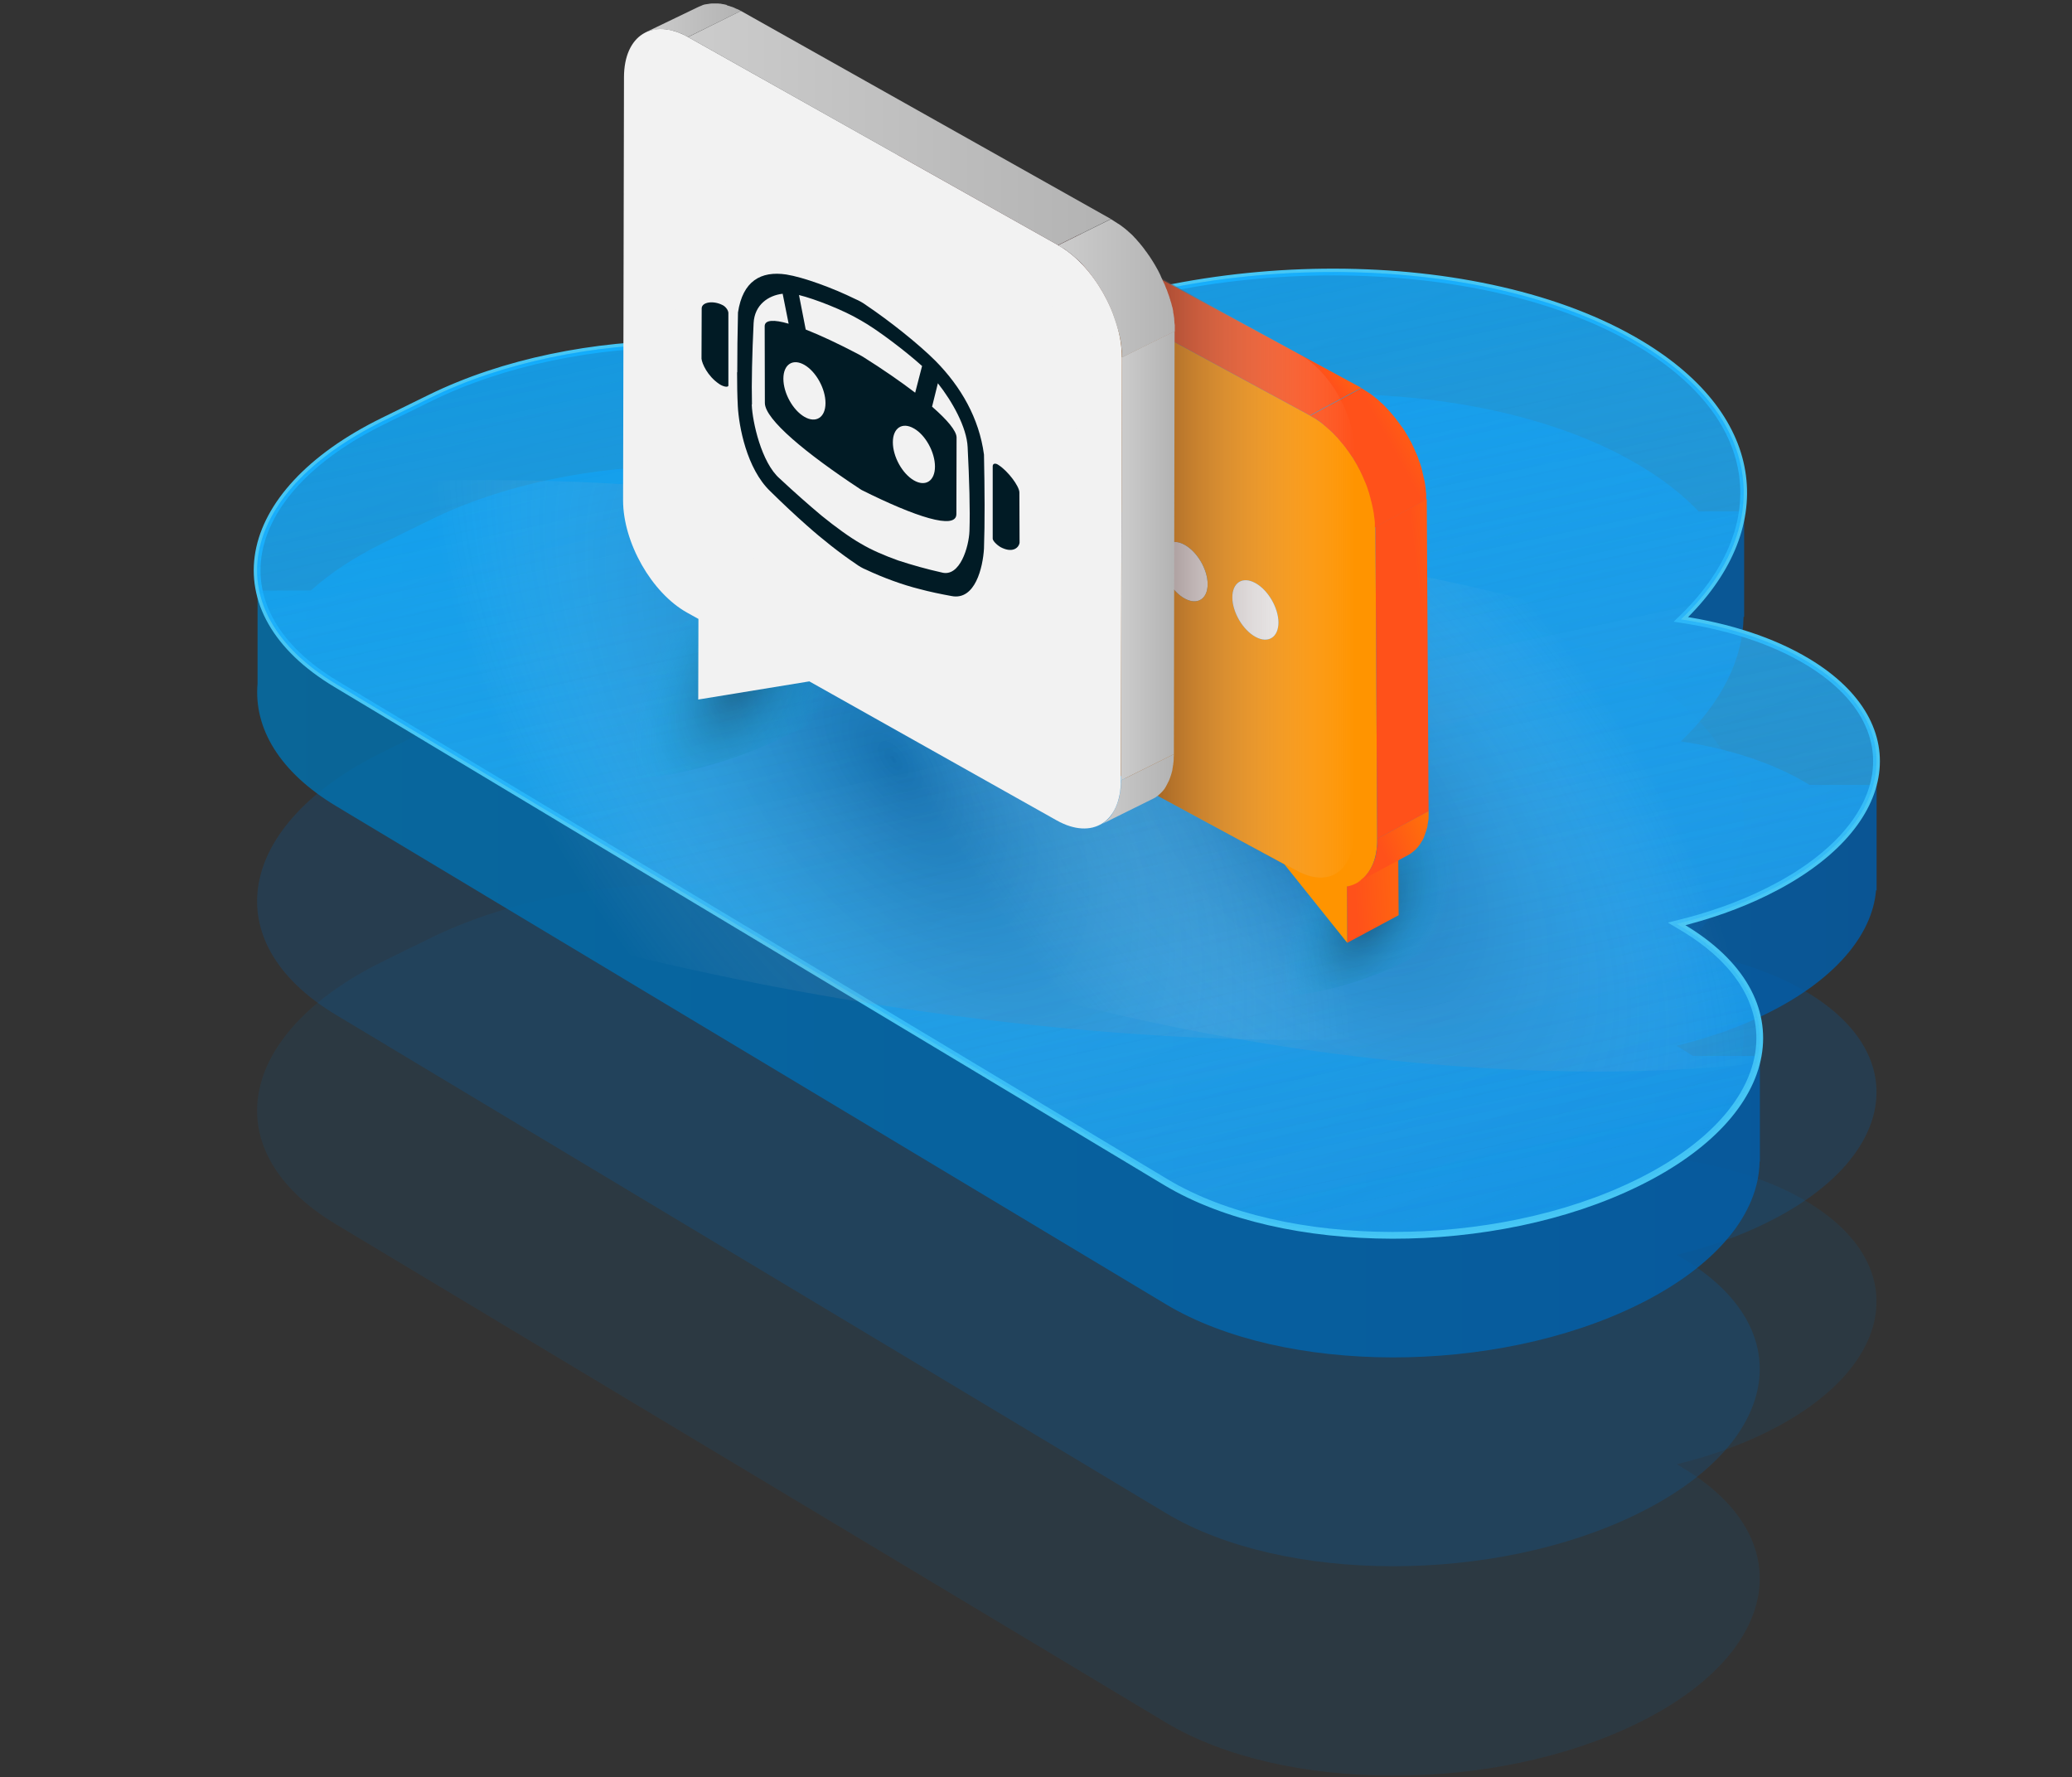 <svg width="218" height="187" viewBox="0 0 218 187" fill="none" xmlns="http://www.w3.org/2000/svg">
<rect x="0" y="0" width="218" height="187" fill="#333333" stroke="none"/>
<g clip-path="url(#clip0)">
<path d="M177.103 154.467L176.408 154.051C179.751 153.237 182.935 152.126 185.831 150.698C199.411 144.022 201.345 133.171 190.166 126.455C186.506 124.253 181.884 122.775 176.855 122.012C186.744 112.539 185.683 100.884 172.589 93.028C155.866 82.99 125.85 82.94 105.546 92.919C101.925 94.694 98.87 96.678 96.37 98.791C83.604 91.143 60.721 91.113 45.237 98.721L40.287 101.152C24.794 108.77 22.582 121.149 35.348 128.806L69.231 149.151L88.951 160.984L122.656 181.219C135.035 188.649 157.264 188.688 172.292 181.299C187.339 173.919 189.482 161.897 177.103 154.467Z" fill="#0367B0" fill-opacity="0.13"/>
<path d="M177.103 132.434L176.408 132.017C179.751 131.204 182.935 130.093 185.831 128.665C199.411 121.989 201.345 111.138 190.166 104.422C186.506 102.22 181.884 100.742 176.855 99.978C186.744 90.506 185.683 78.851 172.589 70.995C155.866 60.956 125.85 60.907 105.546 70.885C101.925 72.661 98.87 74.645 96.37 76.758C83.604 69.11 60.721 69.08 45.237 76.688L40.287 79.118C24.794 86.736 22.582 99.115 35.348 106.773L69.231 127.117L88.951 138.951L122.656 159.186C135.035 166.615 157.264 166.655 172.292 159.265C187.339 151.885 189.482 139.863 177.103 132.434Z" fill="#0062AE" fill-opacity="0.23"/>
<path d="M197.461 82.581H190.379C190.309 82.531 190.24 82.492 190.161 82.442C186.5 80.24 181.878 78.762 176.849 77.999C181.154 73.882 183.376 69.349 183.445 64.895H183.505V53.796H178.704C177.087 52.09 175.054 50.483 172.594 49.015C155.87 38.976 125.854 38.927 105.55 48.906C101.929 50.681 98.874 52.665 96.375 54.778C83.609 47.13 60.725 47.1 45.241 54.708L40.292 57.138C37.236 58.636 34.707 60.322 32.703 62.128H27.099V71.918C26.692 76.6 29.381 81.212 35.352 84.803L69.236 105.147L88.955 116.981L122.66 137.216C135.04 144.645 157.269 144.685 172.296 137.295C180.678 133.179 185.052 127.614 185.131 122.208H185.161V111.099H178.119C177.791 110.881 177.444 110.662 177.087 110.444L176.393 110.027C179.735 109.214 182.919 108.103 185.816 106.675C193.067 103.114 196.995 98.353 197.382 93.671H197.441V82.581H197.461Z" fill="url(#paint0_linear)" fill-opacity="0.8"/>
<path d="M177.104 97.62L176.409 97.204C179.752 96.39 182.936 95.279 185.832 93.851C199.412 87.175 201.346 76.324 190.167 69.609C186.507 67.406 181.885 65.928 176.856 65.165C186.745 55.692 185.684 44.037 172.59 36.181C155.867 26.143 125.851 26.093 105.547 36.072C101.926 37.847 98.871 39.831 96.371 41.944C83.605 34.296 60.722 34.267 45.238 41.874L40.288 44.305C24.794 51.923 22.583 64.302 35.349 71.959L69.233 92.304L88.952 104.137L122.657 124.372C135.036 131.802 157.265 131.841 172.293 124.452C187.34 117.072 189.483 105.05 177.104 97.62Z" fill="url(#paint1_linear)" fill-opacity="0.73" stroke="#46C6F4" stroke-width="0.712" stroke-miterlimit="10"/>
<path d="M177.104 97.62L176.409 97.204C179.752 96.39 182.936 95.279 185.832 93.851C199.412 87.175 201.346 76.324 190.167 69.609C186.507 67.406 181.885 65.928 176.856 65.165C186.745 55.692 185.684 44.037 172.59 36.181C155.867 26.143 125.851 26.093 105.547 36.072C101.926 37.847 98.871 39.831 96.371 41.944C83.605 34.296 60.722 34.267 45.238 41.874L40.288 44.305C24.794 51.923 22.583 64.302 35.349 71.959L69.233 92.304L88.952 104.137L122.657 124.372C135.036 131.802 157.265 131.841 172.293 124.452C187.34 117.072 189.483 105.05 177.104 97.62Z" fill="url(#paint2_linear)"/>
<path d="M177.104 97.62L176.409 97.204C179.752 96.39 182.936 95.279 185.832 93.851C199.412 87.175 201.346 76.324 190.167 69.609C186.507 67.406 181.885 65.928 176.856 65.165C186.745 55.692 185.684 44.037 172.59 36.181C155.867 26.143 125.851 26.093 105.547 36.072C101.926 37.847 98.871 39.831 96.371 41.944C83.605 34.296 60.722 34.267 45.238 41.874L40.288 44.305C24.794 51.923 22.583 64.302 35.349 71.959L69.233 92.304L88.952 104.137L122.657 124.372C135.036 131.802 157.265 131.841 172.293 124.452C187.34 117.072 189.483 105.05 177.104 97.62Z" fill="url(#paint3_linear)"/>
<path opacity="0.3" d="M161.214 63.281C202.17 73.826 224.34 91.796 210.718 103.413C197.096 115.031 152.822 115.912 111.867 105.367C70.911 94.822 48.741 76.851 62.363 65.234C75.985 53.617 120.259 52.735 161.214 63.281Z" fill="url(#paint4_radial)"/>
<path opacity="0.3" d="M122.178 59.496C170.125 71.178 196.363 89.824 180.832 101.142C165.301 112.461 113.84 112.113 65.919 100.424C17.998 88.735 -8.293 70.102 7.238 58.784C22.769 47.466 74.257 47.806 122.178 59.496Z" fill="url(#paint5_radial)"/>
<path opacity="0.5" d="M70.162 66.507C79.599 61.114 90.817 58.829 95.172 61.401C99.528 63.944 95.423 70.393 85.957 75.758C76.492 81.123 65.302 83.436 60.947 80.864C56.591 78.321 60.724 71.872 70.162 66.507Z" fill="url(#paint6_radial)" fill-opacity="0.69"/>
<path opacity="0.34" d="M137.838 92.697C145.228 88.474 154.013 86.685 157.424 88.698C160.835 90.69 157.62 95.74 150.207 99.942C142.795 104.144 134.032 105.954 130.621 103.941C127.21 101.949 130.447 96.899 137.838 92.697Z" fill="url(#paint7_radial)"/>
<g clip-path="url(#clip1)">
<path d="M141.71 93.271L147.115 90.368L147.153 96.289L141.748 99.192L141.71 93.271Z" fill="url(#paint8_linear)"/>
<path d="M124.615 57.305C125.952 58.031 127.041 59.883 127.06 61.45C127.06 63.016 125.99 63.703 124.653 62.978C123.316 62.252 122.228 60.399 122.208 58.833C122.208 57.267 123.278 56.579 124.615 57.305Z" fill="#F2F2F2"/>
<path d="M137.814 43.705C141.596 45.749 144.671 51.002 144.709 55.414L144.9 88.248C144.919 91.113 143.639 92.909 141.71 93.271L141.748 99.193L135.14 90.941L111.436 78.106C107.654 76.062 104.578 70.809 104.54 66.397L104.349 33.563C104.33 29.131 107.367 27.202 111.149 29.265L137.814 43.705ZM124.653 62.978C125.99 63.704 127.06 63.016 127.06 61.45C127.06 59.883 125.952 58.031 124.615 57.305C123.278 56.579 122.208 57.267 122.208 58.833C122.227 60.399 123.316 62.252 124.653 62.978ZM132.103 67.008C133.44 67.734 134.509 67.046 134.509 65.48C134.509 63.914 133.401 62.061 132.064 61.335C130.727 60.609 129.658 61.297 129.658 62.863C129.677 64.429 130.765 66.282 132.103 67.008ZM117.185 58.928C118.522 59.654 119.592 58.967 119.592 57.4C119.592 55.834 118.484 53.981 117.147 53.255C115.81 52.53 114.74 53.217 114.74 54.783C114.759 56.35 115.848 58.203 117.185 58.928Z" fill="#FF9400"/>
<path d="M117.166 53.274C118.503 54 119.592 55.853 119.611 57.419C119.611 58.985 118.541 59.673 117.204 58.947C115.867 58.221 114.778 56.368 114.759 54.802C114.74 53.217 115.829 52.548 117.166 53.274Z" fill="#959595"/>
<path d="M150.306 85.764C150.306 85.65 150.306 85.535 150.306 85.421C150.306 85.382 150.306 85.363 150.306 85.325L144.9 88.228C144.9 88.381 144.9 88.515 144.9 88.649C144.9 88.649 144.9 88.649 144.9 88.668C144.9 88.802 144.881 88.916 144.881 89.031C144.881 89.069 144.881 89.107 144.862 89.145C144.862 89.222 144.843 89.317 144.843 89.394C144.843 89.432 144.824 89.489 144.824 89.527C144.805 89.604 144.805 89.68 144.785 89.737C144.785 89.795 144.766 89.833 144.766 89.89C144.747 89.948 144.728 90.024 144.728 90.081C144.709 90.139 144.709 90.196 144.69 90.234C144.671 90.291 144.652 90.349 144.633 90.406C144.614 90.463 144.594 90.521 144.575 90.578C144.556 90.635 144.537 90.673 144.518 90.712C144.499 90.788 144.461 90.845 144.442 90.922C144.423 90.96 144.403 90.998 144.384 91.036C144.346 91.132 144.308 91.208 144.251 91.304C144.232 91.342 144.212 91.361 144.193 91.399C144.174 91.437 144.155 91.457 144.136 91.495C144.098 91.552 144.079 91.609 144.041 91.647C144.021 91.686 144.002 91.705 143.983 91.743C143.945 91.781 143.926 91.819 143.888 91.858C143.83 91.934 143.754 92.029 143.697 92.106C143.678 92.125 143.678 92.144 143.659 92.144C143.582 92.24 143.487 92.316 143.41 92.392C143.391 92.412 143.353 92.431 143.334 92.45C143.257 92.507 143.2 92.564 143.124 92.622C143.105 92.641 143.066 92.66 143.047 92.679C142.952 92.736 142.856 92.813 142.742 92.87L148.147 89.967C148.243 89.909 148.357 89.852 148.453 89.776C148.472 89.757 148.51 89.737 148.529 89.718C148.606 89.661 148.682 89.604 148.739 89.546C148.758 89.527 148.797 89.508 148.816 89.489C148.911 89.413 148.988 89.336 149.064 89.241C149.083 89.222 149.083 89.203 149.102 89.203C149.179 89.126 149.236 89.05 149.293 88.954C149.312 88.935 149.312 88.935 149.331 88.916C149.351 88.897 149.37 88.859 149.389 88.84C149.408 88.802 149.427 88.782 149.446 88.744C149.484 88.687 149.522 88.63 149.542 88.591C149.561 88.553 149.58 88.534 149.599 88.496C149.599 88.477 149.618 88.477 149.618 88.477C149.637 88.458 149.637 88.439 149.656 88.419C149.694 88.324 149.752 88.248 149.79 88.152C149.79 88.133 149.809 88.114 149.809 88.095C149.809 88.076 149.828 88.057 149.828 88.037C149.866 87.961 149.885 87.904 149.904 87.827C149.924 87.789 149.924 87.77 149.943 87.732C149.943 87.713 149.962 87.694 149.962 87.675C149.981 87.617 150 87.56 150.019 87.503C150.038 87.465 150.038 87.426 150.057 87.388C150.057 87.369 150.057 87.35 150.076 87.331C150.095 87.273 150.095 87.235 150.115 87.178C150.134 87.14 150.134 87.102 150.153 87.063C150.153 87.044 150.153 87.006 150.172 86.987C150.191 86.93 150.191 86.891 150.191 86.834C150.191 86.796 150.21 86.758 150.21 86.719C150.21 86.681 150.229 86.643 150.229 86.605C150.229 86.567 150.248 86.509 150.248 86.471C150.248 86.452 150.248 86.414 150.267 86.395C150.267 86.338 150.286 86.28 150.286 86.242C150.286 86.204 150.286 86.166 150.306 86.127C150.306 86.108 150.306 86.089 150.306 86.089C150.286 85.994 150.306 85.898 150.306 85.764C150.306 85.784 150.306 85.784 150.306 85.764Z" fill="url(#paint9_linear)"/>
<path d="M132.064 61.335C133.401 62.061 134.49 63.913 134.509 65.48C134.509 67.046 133.439 67.734 132.102 67.008C130.765 66.282 129.677 64.429 129.657 62.863C129.657 61.297 130.727 60.609 132.064 61.335Z" fill="#F2F2F2"/>
<path d="M111.168 29.264L116.574 26.361L143.219 40.801L137.814 43.705L111.168 29.264Z" fill="url(#paint10_linear)"/>
<path d="M144.709 55.414L150.114 52.51L150.305 85.344L144.9 88.248L144.709 55.414Z" fill="url(#paint11_linear)"/>
<path d="M138.425 44.068C138.463 44.087 138.502 44.125 138.54 44.144C138.616 44.202 138.712 44.259 138.788 44.316C138.807 44.335 138.826 44.354 138.864 44.373C138.979 44.45 139.075 44.526 139.189 44.622C139.208 44.641 139.246 44.66 139.266 44.698C139.342 44.755 139.418 44.832 139.495 44.889C139.552 44.947 139.628 45.004 139.686 45.061C139.724 45.099 139.781 45.138 139.819 45.176C139.934 45.271 140.049 45.386 140.163 45.481C140.182 45.5 140.201 45.52 140.221 45.539C140.316 45.634 140.412 45.73 140.507 45.844C140.545 45.882 140.564 45.921 140.603 45.94C140.698 46.035 140.794 46.131 140.87 46.245C140.908 46.283 140.946 46.322 140.966 46.36C141.099 46.513 141.233 46.685 141.367 46.837C141.405 46.876 141.424 46.914 141.462 46.952C141.539 47.048 141.615 47.143 141.672 47.239C141.71 47.296 141.749 47.334 141.787 47.391C141.844 47.487 141.921 47.563 141.978 47.659C142.016 47.716 142.054 47.773 142.092 47.831C142.15 47.907 142.188 47.983 142.245 48.041C142.283 48.098 142.322 48.155 142.36 48.213C142.398 48.289 142.455 48.365 142.494 48.442C142.532 48.499 142.57 48.556 142.608 48.633C142.646 48.709 142.704 48.786 142.742 48.862C142.78 48.919 142.818 48.977 142.837 49.053C142.876 49.13 142.933 49.206 142.971 49.301C143.009 49.359 143.028 49.416 143.067 49.473C143.124 49.569 143.162 49.664 143.2 49.76C143.219 49.817 143.258 49.855 143.277 49.913C143.334 50.046 143.391 50.161 143.449 50.295C143.449 50.314 143.468 50.333 143.468 50.352C143.544 50.543 143.64 50.734 143.716 50.925C143.735 50.982 143.754 51.02 143.773 51.078C143.831 51.212 143.869 51.326 143.907 51.46C143.926 51.498 143.945 51.536 143.945 51.593C144.003 51.746 144.06 51.899 144.098 52.071C144.098 52.109 144.117 52.128 144.117 52.167C144.155 52.281 144.194 52.396 144.213 52.529C144.232 52.606 144.251 52.663 144.27 52.74C144.289 52.816 144.308 52.892 144.327 52.969C144.346 53.064 144.365 53.141 144.385 53.236C144.404 53.294 144.404 53.332 144.423 53.389C144.442 53.523 144.48 53.656 144.499 53.79C144.499 53.828 144.499 53.847 144.518 53.886C144.537 53.981 144.556 54.096 144.556 54.191C144.556 54.229 144.576 54.287 144.576 54.325C144.595 54.42 144.595 54.497 144.614 54.592C144.614 54.65 144.614 54.688 144.633 54.745C144.633 54.822 144.652 54.917 144.652 54.993C144.652 55.051 144.652 55.089 144.652 55.146C144.652 55.261 144.652 55.376 144.652 55.49L150.057 52.587C150.057 52.51 150.057 52.415 150.057 52.339C150.057 52.3 150.057 52.281 150.057 52.243C150.057 52.186 150.057 52.148 150.057 52.09C150.057 52.052 150.057 52.014 150.057 51.976C150.057 51.937 150.057 51.88 150.038 51.842C150.038 51.785 150.038 51.746 150.019 51.689C150.019 51.67 150.019 51.632 150.019 51.613C150.019 51.555 150 51.479 150 51.422C150 51.383 149.981 51.326 149.981 51.288C149.981 51.269 149.981 51.269 149.981 51.25C149.962 51.154 149.962 51.059 149.943 50.982C149.943 50.944 149.943 50.925 149.924 50.887C149.924 50.887 149.924 50.887 149.924 50.868C149.905 50.734 149.886 50.6 149.847 50.486C149.847 50.486 149.847 50.486 149.847 50.467C149.828 50.409 149.828 50.371 149.809 50.314C149.79 50.237 149.771 50.142 149.752 50.066L149.752 50.046C149.733 49.97 149.714 49.894 149.695 49.817C149.675 49.76 149.656 49.684 149.656 49.626L149.656 49.607C149.618 49.492 149.58 49.378 149.561 49.244C149.561 49.225 149.542 49.187 149.542 49.168C149.484 49.015 149.446 48.862 149.389 48.69C149.389 48.671 149.389 48.671 149.37 48.652C149.351 48.614 149.351 48.595 149.332 48.556C149.293 48.423 149.236 48.289 149.198 48.175C149.179 48.155 149.179 48.117 149.179 48.098C149.179 48.079 149.16 48.06 149.141 48.022C149.064 47.831 148.988 47.64 148.892 47.449C148.892 47.43 148.873 47.41 148.873 47.391C148.816 47.258 148.759 47.143 148.701 47.009C148.682 46.952 148.644 46.914 148.625 46.857C148.587 46.761 148.529 46.666 148.491 46.57C148.491 46.551 148.472 46.551 148.472 46.532C148.453 46.494 148.415 46.436 148.396 46.398C148.357 46.322 148.3 46.245 148.262 46.15C148.224 46.093 148.186 46.035 148.166 45.978C148.128 45.901 148.071 45.825 148.033 45.749C147.995 45.691 147.956 45.634 147.918 45.558C147.88 45.481 147.823 45.405 147.784 45.328C147.746 45.271 147.708 45.214 147.67 45.157C147.613 45.08 147.574 45.004 147.517 44.947C147.498 44.927 147.479 44.889 147.46 44.87C147.441 44.851 147.422 44.813 147.402 44.794C147.345 44.698 147.269 44.622 147.211 44.526C147.173 44.469 147.135 44.431 147.097 44.373C147.02 44.278 146.944 44.182 146.887 44.087C146.868 44.049 146.849 44.03 146.81 43.992L146.791 43.972C146.658 43.8 146.524 43.648 146.39 43.495C146.371 43.476 146.371 43.457 146.352 43.438C146.333 43.418 146.314 43.399 146.295 43.38C146.199 43.285 146.104 43.17 146.027 43.075C146.008 43.056 145.989 43.017 145.951 42.998C145.932 42.979 145.932 42.979 145.913 42.96C145.817 42.864 145.722 42.769 145.626 42.654C145.607 42.635 145.607 42.616 145.588 42.616C145.473 42.502 145.359 42.406 145.244 42.311C145.206 42.272 145.168 42.234 145.129 42.196C145.072 42.139 144.996 42.081 144.938 42.024C144.938 42.024 144.938 42.024 144.919 42.005C144.843 41.948 144.767 41.89 144.69 41.833C144.671 41.814 144.633 41.795 144.614 41.757C144.518 41.68 144.404 41.604 144.308 41.528C144.289 41.508 144.27 41.489 144.232 41.47C144.155 41.413 144.079 41.375 144.003 41.317C143.983 41.317 143.983 41.298 143.964 41.298C143.926 41.279 143.888 41.241 143.85 41.222C143.792 41.184 143.754 41.145 143.697 41.126C143.678 41.107 143.659 41.107 143.64 41.088C143.601 41.069 143.563 41.031 143.525 41.012C143.487 40.993 143.449 40.974 143.41 40.935C143.353 40.897 143.296 40.878 143.239 40.84L137.833 43.743C137.929 43.8 138.024 43.839 138.12 43.896C138.158 43.915 138.196 43.934 138.234 43.972C138.291 43.972 138.368 44.03 138.425 44.068Z" fill="url(#paint12_linear)"/>
<path d="M68.516 3.192C68.535 3.192 68.573 3.173 68.593 3.173C68.631 3.154 68.669 3.154 68.707 3.154C68.745 3.154 68.784 3.135 68.841 3.135C68.879 3.135 68.917 3.116 68.975 3.116C69.013 3.116 69.051 3.097 69.089 3.097C69.204 3.078 69.318 3.078 69.452 3.078C69.49 3.078 69.509 3.078 69.548 3.078C69.624 3.078 69.719 3.078 69.796 3.078C69.834 3.078 69.872 3.078 69.91 3.078C69.987 3.078 70.044 3.097 70.121 3.097C70.159 3.097 70.197 3.097 70.216 3.116C70.273 3.135 70.35 3.135 70.407 3.154C70.445 3.154 70.484 3.173 70.522 3.173C70.579 3.192 70.656 3.211 70.713 3.211C70.751 3.211 70.789 3.23 70.827 3.23C70.866 3.249 70.904 3.249 70.942 3.269C70.999 3.288 71.057 3.307 71.114 3.326C71.152 3.345 71.19 3.345 71.228 3.364C71.286 3.383 71.343 3.402 71.419 3.44C71.458 3.46 71.496 3.479 71.534 3.479C71.591 3.498 71.649 3.536 71.725 3.555C71.763 3.574 71.802 3.593 71.84 3.612C71.897 3.631 71.954 3.67 72.012 3.708C72.05 3.727 72.088 3.746 72.145 3.765C72.222 3.803 72.298 3.842 72.374 3.899L77.952 1.148C77.914 1.129 77.876 1.11 77.818 1.072C77.78 1.053 77.742 1.034 77.704 1.015C77.665 0.996 77.627 0.976 77.57 0.957C77.551 0.957 77.532 0.938 77.513 0.938C77.474 0.919 77.417 0.9 77.379 0.881C77.341 0.862 77.302 0.843 77.264 0.824C77.245 0.824 77.245 0.805 77.226 0.805C77.169 0.785 77.131 0.766 77.073 0.747C77.035 0.728 76.997 0.709 76.959 0.709L76.94 0.709C76.882 0.69 76.825 0.671 76.787 0.652C76.749 0.633 76.71 0.614 76.672 0.614C76.672 0.614 76.672 0.614 76.653 0.614C76.596 0.594 76.538 0.575 76.481 0.556C76.462 0.518 76.424 0.499 76.386 0.499C76.347 0.499 76.309 0.48 76.29 0.48C76.233 0.461 76.156 0.442 76.099 0.442L76.08 0.442C76.042 0.442 76.023 0.423 75.985 0.423C75.927 0.403 75.851 0.403 75.794 0.384L75.775 0.384C75.755 0.384 75.717 0.384 75.698 0.384C75.622 0.365 75.545 0.365 75.488 0.365C75.469 0.365 75.45 0.365 75.45 0.365C75.431 0.365 75.412 0.365 75.392 0.365C75.316 0.365 75.221 0.365 75.144 0.365C75.125 0.365 75.106 0.365 75.087 0.365L75.068 0.365C74.953 0.365 74.819 0.365 74.705 0.384L74.686 0.384C74.647 0.384 74.628 0.403 74.59 0.403C74.552 0.403 74.514 0.423 74.457 0.423C74.418 0.423 74.38 0.442 74.323 0.442C74.285 0.442 74.246 0.461 74.208 0.461C74.189 0.461 74.189 0.461 74.17 0.461C74.151 0.461 74.132 0.48 74.113 0.48C74.036 0.499 73.96 0.518 73.883 0.556C73.864 0.575 73.826 0.575 73.807 0.594C73.712 0.633 73.616 0.671 73.521 0.709L67.924 3.402C68.02 3.364 68.115 3.326 68.211 3.288C68.23 3.269 68.268 3.269 68.287 3.249C68.363 3.23 68.44 3.211 68.516 3.192Z" fill="url(#paint13_linear)"/>
<path opacity="0.75" d="M136.533 37.173L98.752 16.372C95.2 14.462 92.449 17.021 92.449 20.975L92.373 60.666C92.373 64.62 95.238 69.357 98.79 71.267L99.936 71.879L101.636 71.191L111.263 78.067L136.495 91.629C140.048 93.52 142.455 91.4 142.474 87.446L142.569 47.754C142.55 43.82 140.086 39.083 136.533 37.173Z" fill="url(#paint14_linear)"/>
<path d="M123.507 79.461C123.507 79.423 123.507 79.385 123.507 79.347L117.949 82.097C117.949 82.231 117.949 82.365 117.93 82.479C117.93 82.498 117.93 82.517 117.93 82.537C117.93 82.67 117.911 82.804 117.911 82.918C117.911 82.957 117.911 82.995 117.892 83.033C117.873 83.129 117.873 83.205 117.853 83.3C117.853 83.339 117.834 83.396 117.834 83.434C117.815 83.511 117.815 83.587 117.796 83.663C117.796 83.702 117.777 83.759 117.777 83.797C117.758 83.874 117.739 83.931 117.72 84.007C117.701 84.065 117.701 84.122 117.682 84.16C117.662 84.217 117.643 84.275 117.624 84.332C117.605 84.389 117.586 84.447 117.567 84.504C117.548 84.561 117.529 84.599 117.51 84.657C117.491 84.733 117.452 84.79 117.433 84.848C117.414 84.886 117.395 84.924 117.376 84.962C117.338 85.058 117.3 85.134 117.242 85.23C117.223 85.268 117.204 85.306 117.185 85.344C117.166 85.382 117.147 85.402 117.128 85.44C117.089 85.497 117.051 85.554 117.032 85.612C117.013 85.65 116.994 85.669 116.975 85.707C116.956 85.745 116.918 85.784 116.898 85.822C116.841 85.898 116.765 85.975 116.707 86.051C116.688 86.07 116.669 86.089 116.65 86.108C116.574 86.204 116.478 86.28 116.383 86.357C116.364 86.376 116.344 86.395 116.325 86.414C116.249 86.471 116.173 86.528 116.096 86.586C116.077 86.605 116.039 86.624 116.02 86.643C115.924 86.701 115.81 86.777 115.695 86.815L121.253 84.065C121.368 84.007 121.463 83.95 121.578 83.893C121.597 83.874 121.635 83.854 121.654 83.835C121.731 83.778 121.807 83.721 121.884 83.663C121.903 83.644 121.922 83.625 121.941 83.606C122.037 83.53 122.132 83.434 122.208 83.358C122.228 83.339 122.247 83.32 122.266 83.3C122.342 83.224 122.399 83.148 122.457 83.071C122.476 83.052 122.476 83.033 122.495 83.033C122.514 83.014 122.514 82.995 122.533 82.976C122.552 82.938 122.571 82.918 122.59 82.88C122.629 82.823 122.667 82.766 122.686 82.708C122.705 82.67 122.724 82.651 122.743 82.613C122.743 82.594 122.762 82.594 122.762 82.575C122.781 82.556 122.781 82.537 122.801 82.498C122.839 82.422 122.896 82.326 122.934 82.231C122.953 82.212 122.953 82.193 122.972 82.174C122.972 82.154 122.992 82.135 122.992 82.116C123.011 82.059 123.049 81.983 123.068 81.925C123.087 81.887 123.087 81.868 123.106 81.83C123.106 81.811 123.125 81.792 123.125 81.772C123.144 81.715 123.163 81.658 123.183 81.601C123.202 81.562 123.202 81.524 123.221 81.486C123.221 81.467 123.221 81.448 123.24 81.429C123.259 81.371 123.259 81.314 123.278 81.276C123.297 81.238 123.297 81.2 123.316 81.142C123.316 81.123 123.335 81.085 123.335 81.066C123.354 81.028 123.354 80.97 123.354 80.932C123.354 80.894 123.374 80.856 123.374 80.817C123.374 80.779 123.393 80.741 123.393 80.703C123.393 80.665 123.412 80.607 123.412 80.569C123.412 80.55 123.412 80.512 123.431 80.493C123.431 80.435 123.45 80.378 123.45 80.302C123.45 80.263 123.45 80.225 123.469 80.187C123.469 80.168 123.469 80.168 123.469 80.149C123.488 80.034 123.488 79.92 123.488 79.824C123.488 79.824 123.488 79.824 123.488 79.805C123.488 79.786 123.488 79.767 123.488 79.748C123.488 79.652 123.507 79.557 123.507 79.461Z" fill="url(#paint15_linear)"/>
<path d="M72.394 3.899L77.952 1.148L116.879 23.038L111.321 25.788L72.394 3.899Z" fill="url(#paint16_linear)"/>
<path d="M118.025 37.593L123.583 34.842L123.507 79.347L117.949 82.097L118.025 37.593Z" fill="url(#paint17_linear)"/>
<path d="M82.765 37.516C82.765 39.025 83.797 40.84 85.058 41.566C86.337 42.272 87.369 41.623 87.369 40.114C87.369 38.605 86.337 36.79 85.077 36.065C83.797 35.358 82.765 36.007 82.765 37.516Z" fill="#F2F2F2"/>
<path d="M94.799 44.278C94.799 45.787 95.83 47.602 97.091 48.328C98.37 49.034 99.402 48.385 99.402 46.876C99.402 45.367 98.37 43.552 97.11 42.827C95.83 42.12 94.799 42.769 94.799 44.278Z" fill="#F2F2F2"/>
<path d="M91.055 34.995L91.513 35.243C93.71 36.599 95.658 37.898 97.244 39.082L98.008 36.274C96.288 34.746 93.29 32.55 91.456 31.518C91.399 31.48 91.341 31.461 91.303 31.423L91.265 31.404C91.208 31.366 91.15 31.346 91.112 31.308C89.26 30.258 86.222 29.093 84.503 28.691L85.229 32.34C86.853 32.951 88.82 33.849 91.055 34.995Z" fill="#F2F2F2"/>
<path d="M99.784 38.07L99.134 40.553C100.796 41.947 101.77 43.074 101.828 43.781L101.789 51.898C101.77 53.618 97.243 52.147 91.379 49.301L91.15 49.167C85.286 45.423 80.779 41.813 80.76 40.075L80.76 31.919C80.798 31.27 81.753 31.232 83.395 31.69L82.746 28.519C81.18 28.691 79.652 29.665 79.556 31.614C79.403 34.842 79.289 37.859 79.327 40.266C79.384 41.966 80.358 46.359 82.383 48.078C84.713 50.179 87.082 52.166 89.106 53.694C89.508 53.102 90.253 52.949 91.093 53.427C91.15 53.465 91.189 53.503 91.246 53.522C91.303 53.541 91.341 53.56 91.399 53.599C92.258 54.076 92.984 55.05 93.385 56.101C95.41 56.846 97.797 57.533 100.128 58.049C102.152 58.603 103.146 55.318 103.222 53.675C103.298 51.402 103.203 48.25 103.069 44.812C102.935 42.768 101.388 40.018 99.784 38.07Z" fill="#F2F2F2"/>
<path d="M111.321 25.788L72.394 3.899C68.669 1.817 65.651 3.708 65.651 8.139L65.556 52.644C65.556 57.075 68.555 62.366 72.279 64.448L73.483 65.117L73.463 73.597L85.153 71.687L111.187 86.318C114.912 88.4 117.93 86.509 117.93 82.078L118.025 37.573C118.044 33.161 115.026 27.87 111.321 25.788ZM76.71 38.223C76.672 38.414 76.233 38.337 75.832 38.127C75.775 38.089 75.717 38.051 75.66 38.013C74.399 37.172 73.826 35.854 73.75 35.358L73.769 30.029C73.807 29.379 75.03 29.207 76.042 29.685C76.061 29.704 76.099 29.704 76.118 29.723C76.424 29.895 76.691 30.22 76.691 30.506L76.71 38.223ZM104.75 55.585C104.617 57.553 103.776 61.086 101.178 60.571C98.6 60.131 96.079 59.501 93.557 58.489C93.233 59.386 92.392 59.692 91.38 59.119C91.323 59.081 91.284 59.042 91.227 59.023C91.17 59.004 91.132 58.985 91.074 58.947C90.062 58.374 89.221 57.133 88.916 55.872C86.414 54.057 83.873 51.842 81.314 49.397C78.716 46.971 77.876 42.501 77.761 40.4C77.723 39.273 77.704 38.07 77.723 36.809C77.723 34.823 77.742 32.703 77.799 30.487C78.315 27.183 80.32 26.094 83.109 26.514C84.981 26.8 88.171 27.927 90.73 29.15C90.921 29.226 91.112 29.322 91.303 29.436C91.494 29.551 91.685 29.666 91.895 29.799C94.455 31.461 97.645 33.906 99.517 35.721C102.305 38.452 104.311 41.776 104.808 45.653C104.846 49.416 104.865 52.854 104.75 55.585ZM106.794 55.509C106.737 55.49 106.699 55.452 106.641 55.432C106.259 55.222 105.801 54.783 105.763 54.535L105.782 46.837C105.782 46.57 106.049 46.532 106.355 46.684C106.393 46.703 106.412 46.723 106.45 46.742C107.463 47.372 108.685 48.957 108.723 49.626L108.723 54.974C108.628 55.432 108.036 56.063 106.794 55.509Z" fill="#F2F2F2"/>
<path d="M111.913 26.151C111.951 26.17 111.989 26.209 112.027 26.228C112.123 26.285 112.199 26.342 112.276 26.419C112.295 26.438 112.314 26.438 112.333 26.457C112.447 26.533 112.543 26.61 112.658 26.705C112.696 26.724 112.715 26.762 112.753 26.782C112.83 26.839 112.906 26.915 112.982 26.973C113.04 27.03 113.097 27.087 113.154 27.125C113.192 27.163 113.25 27.202 113.307 27.259C113.422 27.355 113.517 27.469 113.632 27.565C113.746 27.679 113.861 27.794 113.956 27.909C113.995 27.947 114.014 27.966 114.033 28.004C114.128 28.099 114.224 28.214 114.3 28.31C114.338 28.348 114.377 28.386 114.396 28.424C114.529 28.577 114.663 28.73 114.778 28.902C114.797 28.921 114.816 28.959 114.835 28.978C114.911 29.074 114.988 29.169 115.045 29.265C115.083 29.303 115.102 29.36 115.141 29.398C115.198 29.475 115.255 29.551 115.313 29.647C115.332 29.666 115.351 29.704 115.37 29.723C115.446 29.838 115.542 29.971 115.618 30.105C115.656 30.162 115.676 30.201 115.714 30.258C115.79 30.372 115.847 30.487 115.924 30.602C115.943 30.64 115.981 30.697 116 30.735C116.096 30.888 116.172 31.06 116.268 31.213C116.268 31.232 116.287 31.232 116.287 31.251C116.363 31.404 116.44 31.557 116.516 31.709C116.554 31.767 116.573 31.843 116.611 31.901C116.65 31.977 116.669 32.034 116.707 32.111C116.745 32.187 116.764 32.244 116.802 32.321C116.841 32.397 116.86 32.454 116.898 32.531C116.917 32.588 116.936 32.626 116.955 32.684C117.013 32.836 117.07 32.989 117.127 33.123C117.146 33.161 117.165 33.199 117.165 33.257C117.223 33.429 117.28 33.581 117.337 33.753C117.337 33.772 117.356 33.791 117.356 33.811C117.395 33.944 117.452 34.078 117.49 34.231C117.509 34.288 117.528 34.364 117.547 34.422C117.566 34.498 117.586 34.594 117.624 34.67C117.643 34.746 117.662 34.823 117.681 34.88C117.7 34.957 117.719 35.014 117.738 35.09C117.757 35.167 117.777 35.243 117.796 35.319C117.815 35.377 117.815 35.434 117.834 35.511C117.853 35.606 117.872 35.721 117.891 35.816C117.891 35.854 117.91 35.873 117.91 35.912C117.929 36.045 117.948 36.179 117.968 36.313C117.968 36.351 117.968 36.37 117.968 36.408C117.987 36.504 117.987 36.618 118.006 36.714C118.006 36.752 118.006 36.809 118.025 36.848C118.025 36.943 118.044 37.02 118.044 37.115C118.044 37.172 118.044 37.211 118.044 37.268C118.044 37.382 118.044 37.497 118.044 37.612L123.602 34.861C123.602 34.785 123.602 34.708 123.602 34.632C123.602 34.594 123.602 34.556 123.602 34.517C123.602 34.46 123.602 34.422 123.602 34.364C123.602 34.326 123.602 34.307 123.602 34.269C123.602 34.212 123.602 34.154 123.583 34.097C123.583 34.059 123.583 34.002 123.564 33.963C123.564 33.944 123.564 33.925 123.564 33.906C123.564 33.811 123.545 33.734 123.545 33.639C123.545 33.6 123.545 33.581 123.545 33.543C123.545 33.543 123.545 33.543 123.545 33.524C123.526 33.39 123.507 33.276 123.488 33.142C123.488 33.142 123.488 33.142 123.488 33.123C123.488 33.085 123.469 33.047 123.469 33.028C123.45 32.932 123.43 32.855 123.43 32.76C123.43 32.741 123.43 32.741 123.43 32.722C123.411 32.664 123.411 32.607 123.392 32.531C123.373 32.474 123.373 32.397 123.354 32.34C123.354 32.321 123.354 32.302 123.335 32.302C123.316 32.225 123.297 32.168 123.278 32.092C123.258 32.034 123.258 31.977 123.239 31.92C123.239 31.901 123.239 31.881 123.22 31.881C123.201 31.805 123.182 31.709 123.144 31.633C123.125 31.576 123.125 31.518 123.106 31.48C123.106 31.461 123.106 31.461 123.087 31.442C123.048 31.308 123.01 31.156 122.953 31.022C122.953 31.003 122.953 30.984 122.934 30.984C122.876 30.812 122.819 30.659 122.762 30.487C122.762 30.468 122.743 30.468 122.743 30.449C122.724 30.43 122.724 30.392 122.705 30.372C122.647 30.22 122.59 30.067 122.533 29.933C122.514 29.914 122.514 29.876 122.494 29.857C122.494 29.838 122.475 29.819 122.456 29.78C122.418 29.704 122.399 29.647 122.361 29.57C122.323 29.494 122.303 29.436 122.265 29.36C122.227 29.284 122.208 29.226 122.17 29.15C122.151 29.112 122.132 29.055 122.112 29.016C122.112 28.997 122.093 28.978 122.093 28.959C122.017 28.806 121.941 28.653 121.864 28.501C121.864 28.482 121.845 28.482 121.845 28.462C121.769 28.31 121.673 28.138 121.578 27.985C121.559 27.947 121.52 27.889 121.501 27.851C121.425 27.737 121.368 27.622 121.291 27.507C121.253 27.45 121.234 27.412 121.196 27.355C121.119 27.221 121.024 27.106 120.947 26.973C120.928 26.953 120.928 26.934 120.909 26.915C120.909 26.915 120.909 26.896 120.89 26.896C120.833 26.82 120.775 26.743 120.718 26.648C120.68 26.61 120.661 26.552 120.623 26.514C120.546 26.419 120.47 26.323 120.412 26.228C120.393 26.209 120.374 26.17 120.355 26.151C120.221 25.979 120.107 25.826 119.973 25.674C119.954 25.655 119.935 25.636 119.935 25.616C119.916 25.597 119.897 25.578 119.878 25.559C119.782 25.464 119.706 25.349 119.61 25.253C119.591 25.234 119.572 25.196 119.553 25.177L119.534 25.158C119.419 25.043 119.305 24.929 119.209 24.814C119.095 24.7 118.999 24.604 118.884 24.509C118.884 24.509 118.884 24.509 118.865 24.489C118.827 24.451 118.77 24.413 118.732 24.375C118.674 24.317 118.617 24.26 118.56 24.222L118.541 24.203C118.464 24.146 118.407 24.088 118.331 24.031C118.292 24.012 118.273 23.974 118.235 23.955C118.14 23.878 118.025 23.802 117.929 23.725C117.91 23.706 117.891 23.687 117.872 23.687C117.796 23.63 117.719 23.573 117.643 23.534C117.624 23.534 117.624 23.515 117.605 23.515C117.566 23.496 117.528 23.458 117.49 23.439C117.433 23.401 117.395 23.363 117.337 23.343C117.318 23.324 117.299 23.324 117.28 23.305C117.242 23.286 117.204 23.248 117.165 23.229C117.127 23.21 117.089 23.191 117.051 23.152C116.993 23.114 116.936 23.095 116.879 23.057L111.321 25.807C111.416 25.865 111.512 25.922 111.588 25.979C111.626 25.998 111.664 26.037 111.703 26.056C111.779 26.056 111.855 26.113 111.913 26.151Z" fill="url(#paint18_linear)"/>
<path d="M108.609 69.777L67.065 54.153L73.712 18.167L115.256 33.983L108.609 69.777Z" fill="#F2F2F2"/>
<path d="M76.004 32.089C75.029 31.593 73.845 31.784 73.826 32.433L73.807 37.743C73.864 38.259 74.437 39.558 75.641 40.379C76.042 40.666 76.596 40.799 76.634 40.57L76.634 32.911C76.615 32.605 76.309 32.223 76.004 32.089Z" fill="#011B25"/>
<path d="M107.252 51.801C107.233 51.133 106.049 49.566 105.075 48.936C104.769 48.707 104.464 48.726 104.445 49.031L104.445 56.691C104.483 56.977 105.037 57.474 105.438 57.646C106.641 58.2 107.214 57.55 107.271 57.111L107.252 51.801Z" fill="#011B25"/>
<path d="M98.428 37.972C96.632 36.177 93.576 33.751 91.131 32.108C90.768 31.841 90.386 31.631 90.023 31.478C87.578 30.275 84.522 29.167 82.727 28.88C80.053 28.479 78.143 29.568 77.646 32.872C77.589 35.088 77.57 37.208 77.57 39.176L77.55 39.157C77.55 40.417 77.57 41.62 77.627 42.747C77.742 44.829 78.544 49.299 81.046 51.687C82.345 52.966 83.625 54.17 84.904 55.297C86.509 56.729 88.4 58.219 90.023 59.308C90.386 59.575 90.749 59.785 91.131 59.938C92.907 60.779 95.009 61.542 96.709 61.963C97.835 62.268 98.962 62.498 100.108 62.708C102.611 63.204 103.413 59.671 103.527 57.722C103.623 54.991 103.604 51.553 103.527 47.828C103.012 43.989 101.102 40.685 98.428 37.972ZM90.539 33.694L90.577 33.713C92.315 34.687 95.295 36.96 97.014 38.507L96.288 41.315C94.76 40.15 92.888 38.851 90.787 37.533L90.348 37.285C88.209 36.158 86.318 35.279 84.771 34.668L84.064 31.039C85.764 31.459 88.782 32.643 90.539 33.694ZM98.37 49.089C98.37 50.598 97.377 51.247 96.155 50.541C94.932 49.834 93.939 48.038 93.939 46.529C93.939 45.02 94.932 44.371 96.155 45.078C97.377 45.765 98.37 47.58 98.37 49.089ZM84.637 38.392C85.859 39.099 86.853 40.895 86.853 42.404C86.853 43.913 85.859 44.562 84.637 43.855C83.415 43.149 82.421 41.353 82.421 39.844C82.421 38.335 83.415 37.686 84.637 38.392ZM101.999 55.87C101.942 57.493 101.006 60.779 99.058 60.225C97.511 59.881 95.945 59.441 94.493 58.964C93.099 58.467 91.628 57.837 90.596 57.207L90.558 57.188C89.469 56.576 87.884 55.43 86.432 54.246C85.019 53.062 83.529 51.744 82.058 50.369C80.091 48.688 79.155 44.295 79.098 42.614C79.098 42.595 79.098 42.556 79.098 42.537L79.117 42.556C79.059 40.226 79.136 37.227 79.289 33.999C79.384 32.07 80.836 31.077 82.345 30.905L82.975 34.057C81.409 33.598 80.492 33.656 80.454 34.286L80.473 42.404C80.492 44.142 84.828 47.714 90.444 51.419L90.654 51.553C96.269 54.361 100.605 55.793 100.624 54.093L100.643 45.995C100.605 45.307 99.669 44.18 98.065 42.786L98.676 40.322C100.204 42.251 101.713 44.963 101.808 47.045C101.98 50.464 102.076 53.616 101.999 55.87Z" fill="#011B25"/>
</g>
</g>
<defs>
<linearGradient id="paint0_linear" x1="27.071" y1="92.125" x2="197.463" y2="92.125" gradientUnits="userSpaceOnUse">
<stop stop-color="#0073B1"/>
<stop offset="1" stop-color="#005EAD"/>
</linearGradient>
<linearGradient id="paint1_linear" x1="91.305" y1="20.019" x2="141.453" y2="140.108" gradientUnits="userSpaceOnUse">
<stop stop-color="#7CE2FF" stop-opacity="0.54"/>
<stop offset="1" stop-color="#1AA7FD"/>
</linearGradient>
<linearGradient id="paint2_linear" x1="91.305" y1="20.019" x2="118.17" y2="145.651" gradientUnits="userSpaceOnUse">
<stop stop-color="#00A3FF" stop-opacity="0.54"/>
<stop offset="1" stop-color="#1AA7FD" stop-opacity="0"/>
</linearGradient>
<linearGradient id="paint3_linear" x1="91.305" y1="20.019" x2="118.17" y2="145.651" gradientUnits="userSpaceOnUse">
<stop stop-color="#00A3FF" stop-opacity="0.54"/>
<stop offset="1" stop-color="#1AA7FD" stop-opacity="0"/>
</linearGradient>
<radialGradient id="paint4_radial" cx="0" cy="0" r="1" gradientUnits="userSpaceOnUse" gradientTransform="translate(136.614 84.363) rotate(-40.451) scale(32.428 62.659)">
<stop stop-color="#000026"/>
<stop offset="0.007" stop-color="#09092E"/>
<stop offset="1" stop-color="white" stop-opacity="0"/>
</radialGradient>
<radialGradient id="paint5_radial" cx="0" cy="0" r="1" gradientUnits="userSpaceOnUse" gradientTransform="translate(93.993 79.908) rotate(-36.04) scale(34.795 68.186)">
<stop stop-color="#000026"/>
<stop offset="0.007" stop-color="#09092E"/>
<stop offset="1" stop-color="white" stop-opacity="0"/>
</radialGradient>
<radialGradient id="paint6_radial" cx="0" cy="0" r="1" gradientUnits="userSpaceOnUse" gradientTransform="translate(78.057 71.204) rotate(-149.658) scale(9.155 17.05)">
<stop/>
<stop offset="0.007" stop-color="#090909"/>
<stop offset="1" stop-color="#00D1FF" stop-opacity="0"/>
</radialGradient>
<radialGradient id="paint7_radial" cx="0" cy="0" r="1" gradientUnits="userSpaceOnUse" gradientTransform="translate(144.021 96.376) rotate(-149.658) scale(7.17 13.352)">
<stop/>
<stop offset="0.007" stop-color="#090909"/>
<stop offset="1" stop-color="#00D1FF" stop-opacity="0"/>
</radialGradient>
<linearGradient id="paint8_linear" x1="155.312" y1="95.654" x2="142.695" y2="96.46" gradientUnits="userSpaceOnUse">
<stop stop-color="#FF8500"/>
<stop offset="1" stop-color="#FF511A"/>
</linearGradient>
<linearGradient id="paint9_linear" x1="154.257" y1="86.139" x2="145.631" y2="89.953" gradientUnits="userSpaceOnUse">
<stop stop-color="#FF8500"/>
<stop offset="1" stop-color="#FF511A"/>
</linearGradient>
<linearGradient id="paint10_linear" x1="136.644" y1="25.559" x2="131.239" y2="30.309" gradientUnits="userSpaceOnUse">
<stop stop-color="#FF8500"/>
<stop offset="1" stop-color="#FF511A"/>
</linearGradient>
<linearGradient id="paint11_linear" x1="161.154" y1="70.637" x2="150.393" y2="71.887" gradientUnits="userSpaceOnUse">
<stop stop-color="#FF8500"/>
<stop offset="1" stop-color="#FF511A"/>
</linearGradient>
<linearGradient id="paint12_linear" x1="156.092" y1="41.555" x2="146.375" y2="46.973" gradientUnits="userSpaceOnUse">
<stop stop-color="#FF8500"/>
<stop offset="1" stop-color="#FF511A"/>
</linearGradient>
<linearGradient id="paint13_linear" x1="67.926" y1="1.284" x2="77.954" y2="1.284" gradientUnits="userSpaceOnUse">
<stop stop-color="#CCCCCC"/>
<stop offset="1" stop-color="#B3B3B3"/>
</linearGradient>
<linearGradient id="paint14_linear" x1="92.364" y1="50.147" x2="142.543" y2="50.147" gradientUnits="userSpaceOnUse">
<stop offset="0.435" stop-color="#280000"/>
<stop offset="1" stop-color="white" stop-opacity="0"/>
</linearGradient>
<linearGradient id="paint15_linear" x1="115.66" y1="82.48" x2="123.498" y2="82.48" gradientUnits="userSpaceOnUse">
<stop stop-color="#CCCCCC"/>
<stop offset="1" stop-color="#B3B3B3"/>
</linearGradient>
<linearGradient id="paint16_linear" x1="72.396" y1="10.057" x2="116.874" y2="10.057" gradientUnits="userSpaceOnUse">
<stop stop-color="#CCCCCC"/>
<stop offset="1" stop-color="#B3B3B3"/>
</linearGradient>
<linearGradient id="paint17_linear" x1="117.939" y1="58.033" x2="123.589" y2="58.033" gradientUnits="userSpaceOnUse">
<stop stop-color="#CCCCCC"/>
<stop offset="1" stop-color="#B3B3B3"/>
</linearGradient>
<linearGradient id="paint18_linear" x1="111.315" y1="29.371" x2="123.589" y2="29.371" gradientUnits="userSpaceOnUse">
<stop stop-color="#CCCCCC"/>
<stop offset="1" stop-color="#B3B3B3"/>
</linearGradient>
<clipPath id="clip0">
<rect width="216.749" height="186.508" fill="white" transform="translate(0.538 0.308)"/>
</clipPath>
<clipPath id="clip1">
<rect width="84.75" height="98.884" fill="white" transform="translate(65.556 0.308)"/>
</clipPath>
</defs>
</svg>
